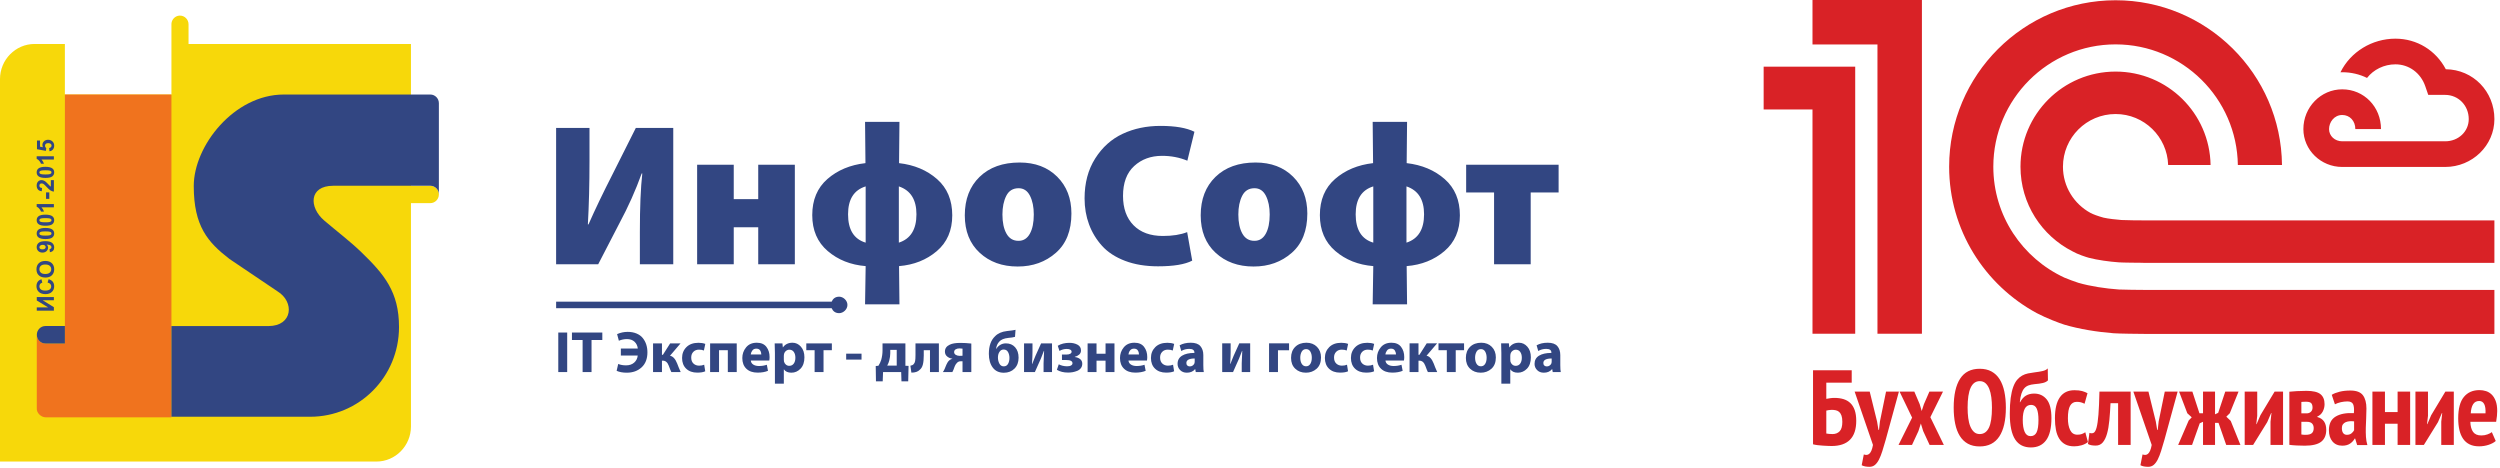 <?xml version="1.0" encoding="UTF-8"?> <svg xmlns="http://www.w3.org/2000/svg" width="598" height="112" viewBox="0 0 598 112" fill="none"><path fill-rule="evenodd" clip-rule="evenodd" d="M133.022 30.601H141.007V38.536C141.007 43.989 140.878 49.038 140.62 53.684H140.765C142.345 50.103 144.266 46.103 146.523 41.682L152.089 30.6H161.043V63.217H153.057V55.426C153.057 49.587 153.25 44.94 153.637 41.488H153.492C152.04 45.523 150.266 49.491 148.168 53.395L143.087 63.217H133.021L133.022 30.601ZM166.753 39.407H175.512V47.635H181.368V39.407H190.127V63.218H181.368V54.362H175.512V63.218H166.753V39.407ZM206.921 29.149H215.148L215.052 39.021C218.697 39.439 221.73 40.715 224.15 42.845C226.57 44.974 227.779 47.86 227.779 51.506C227.779 55.121 226.546 57.975 224.077 60.073C221.61 62.169 218.601 63.365 215.052 63.653L215.148 72.8H206.921L207.066 63.653C203.485 63.364 200.46 62.16 197.992 60.05C195.523 57.936 194.29 55.072 194.29 51.458C194.29 47.813 195.5 44.932 197.919 42.819C200.34 40.707 203.372 39.439 207.017 39.021L206.921 29.149ZM207.066 58.041V44.586C204.259 45.457 202.855 47.682 202.855 51.264C202.855 54.944 204.259 57.2 207.066 58.041ZM215.004 44.586V58.041C217.81 57.137 219.214 54.877 219.214 51.264C219.214 47.748 217.81 45.523 215.004 44.586ZM243.459 63.75H243.41C239.733 63.75 236.708 62.654 234.337 60.458C231.964 58.265 230.78 55.283 230.78 51.505C230.78 47.665 231.958 44.602 234.312 42.311C236.668 40.022 239.862 38.874 243.895 38.874C247.604 38.874 250.597 40.005 252.872 42.261C255.147 44.523 256.283 47.458 256.283 51.07C256.283 55.169 255.042 58.306 252.557 60.482C250.074 62.66 247.042 63.75 243.459 63.75ZM243.604 57.605H243.653C244.815 57.605 245.709 57.04 246.338 55.911C246.968 54.782 247.282 53.249 247.282 51.311C247.282 49.508 246.975 48.007 246.364 46.812C245.751 45.62 244.847 45.022 243.653 45.022C242.298 45.022 241.314 45.626 240.701 46.838C240.088 48.047 239.781 49.538 239.781 51.311C239.781 53.217 240.104 54.742 240.75 55.887C241.395 57.031 242.347 57.605 243.604 57.605ZM283.966 55.523L285.176 62.346C283.433 63.251 280.708 63.703 276.997 63.703C274.028 63.703 271.399 63.267 269.11 62.396C266.818 61.524 264.987 60.33 263.616 58.815C262.245 57.298 261.203 55.578 260.494 53.66C259.785 51.742 259.43 49.668 259.43 47.441C259.43 43.762 260.277 40.584 261.971 37.906C263.664 35.23 265.858 33.262 268.551 32.005C271.247 30.744 274.255 30.115 277.578 30.115C281.127 30.115 283.837 30.584 285.709 31.519L284.014 38.439C282.144 37.663 280.127 37.277 277.965 37.277C275.287 37.277 273.061 38.093 271.287 39.721C269.511 41.352 268.625 43.731 268.625 46.86C268.625 49.828 269.463 52.169 271.141 53.879C272.819 55.588 275.158 56.443 278.159 56.443C280.482 56.443 282.418 56.136 283.966 55.523ZM299.888 63.75H299.84C296.162 63.75 293.138 62.654 290.765 60.458C288.394 58.265 287.209 55.283 287.209 51.505C287.209 47.665 288.386 44.602 290.742 42.311C293.097 40.022 296.29 38.874 300.324 38.874C304.034 38.874 307.027 40.005 309.301 42.261C311.576 44.523 312.713 47.458 312.713 51.07C312.713 55.169 311.47 58.306 308.987 60.482C306.502 62.66 303.47 63.75 299.888 63.75ZM300.034 57.605H300.082C301.243 57.605 302.139 57.04 302.768 55.911C303.397 54.782 303.712 53.249 303.712 51.311C303.712 49.508 303.404 48.007 302.792 46.812C302.179 45.62 301.275 45.022 300.082 45.022C298.726 45.022 297.742 45.626 297.129 46.838C296.517 48.047 296.211 49.538 296.211 51.311C296.211 53.217 296.532 54.742 297.177 55.887C297.823 57.031 298.775 57.605 300.034 57.605ZM328.344 29.148H336.572L336.475 39.02C340.121 39.439 343.153 40.715 345.574 42.844C347.993 44.974 349.203 47.86 349.203 51.505C349.203 55.12 347.969 57.974 345.5 60.073C343.033 62.169 340.024 63.365 336.475 63.652L336.572 72.799H328.344L328.489 63.652C324.908 63.364 321.883 62.16 319.415 60.049C316.947 57.936 315.713 55.071 315.713 51.458C315.713 47.813 316.923 44.931 319.342 42.819C321.763 40.706 324.795 39.438 328.44 39.02L328.344 29.148ZM328.489 58.041V44.585C325.683 45.456 324.278 47.682 324.278 51.264C324.278 54.943 325.683 57.2 328.489 58.041ZM336.427 44.585V58.041C339.233 57.137 340.637 54.877 340.637 51.264C340.637 47.747 339.233 45.523 336.427 44.585ZM350.704 39.407H372.82V46.038H366.141V63.217H357.381V46.038H350.704V39.407Z" fill="#324682"></path><path fill-rule="evenodd" clip-rule="evenodd" d="M133.025 72.157H198.93C199.233 71.458 199.79 70.969 200.737 70.969C201.686 70.969 202.706 71.851 202.706 72.94C202.706 74.025 201.686 74.908 200.737 74.908C199.79 74.908 199.233 74.42 198.93 73.721H133.025V72.157Z" fill="#324682"></path><path fill-rule="evenodd" clip-rule="evenodd" d="M133.54 79.538H135.672V88.994H133.54V79.538ZM139.361 88.994V81.333H136.809V79.538H144.075V81.333H141.495V88.994H139.361ZM148.508 85.037V83.367H152.561C152.487 82.704 152.225 82.163 151.776 81.74C151.328 81.321 150.724 81.109 149.968 81.109C149.312 81.109 148.667 81.242 148.031 81.502L147.61 79.918C148.424 79.56 149.265 79.384 150.135 79.384C150.94 79.384 151.65 79.516 152.268 79.778C152.885 80.038 153.379 80.399 153.746 80.856C154.116 81.316 154.395 81.832 154.582 82.407C154.769 82.983 154.863 83.607 154.863 84.28C154.863 85.823 154.399 87.021 153.474 87.871C152.547 88.722 151.364 89.149 149.925 89.149C148.961 89.149 148.153 88.998 147.497 88.699L147.877 87.057C148.418 87.283 149.046 87.393 149.756 87.393C150.541 87.393 151.185 87.178 151.686 86.743C152.185 86.308 152.473 85.739 152.547 85.038L148.508 85.037ZM156.21 82.133H158.341V84.868H158.566L160.305 82.133H162.789L160.263 85.094C160.964 85.216 161.541 85.84 161.988 86.974C162.018 87.037 162.129 87.33 162.325 87.844C162.523 88.358 162.685 88.74 162.817 88.994H160.585C160.483 88.826 160.277 88.321 159.968 87.479C159.67 86.674 159.197 86.272 158.552 86.272H158.341V88.994H156.209L156.21 82.133ZM168.441 87.24L168.694 88.811C168.246 89.025 167.609 89.132 166.787 89.132C165.673 89.132 164.79 88.818 164.136 88.187C163.48 87.557 163.153 86.702 163.153 85.626C163.153 84.588 163.5 83.722 164.192 83.032C164.884 82.34 165.846 81.995 167.081 81.995C167.689 81.995 168.232 82.084 168.708 82.261L168.372 83.843C168.054 83.702 167.657 83.635 167.18 83.635C166.628 83.635 166.181 83.813 165.84 84.168C165.498 84.522 165.333 84.981 165.341 85.542C165.341 86.15 165.519 86.621 165.874 86.958C166.231 87.296 166.679 87.464 167.221 87.464C167.689 87.464 168.096 87.389 168.441 87.24ZM169.858 82.133H176.228V88.994H174.095V83.773H171.992V88.994H169.858L169.858 82.133ZM184.014 86.244H179.595C179.632 86.664 179.83 86.986 180.19 87.212C180.55 87.437 180.997 87.55 181.53 87.55C182.212 87.55 182.844 87.451 183.424 87.252L183.704 88.699C183.012 88.989 182.185 89.132 181.222 89.132C180.072 89.132 179.174 88.822 178.529 88.199C177.883 87.578 177.56 86.727 177.56 85.641C177.56 84.678 177.863 83.825 178.466 83.089C179.068 82.349 179.922 81.98 181.025 81.98C182.054 81.98 182.821 82.311 183.326 82.974C183.83 83.639 184.083 84.447 184.083 85.404C184.083 85.704 184.059 85.981 184.014 86.244ZM179.58 84.784H182.105C182.105 84.438 182.014 84.119 181.832 83.831C181.649 83.541 181.344 83.396 180.912 83.396C180.502 83.396 180.186 83.541 179.966 83.831C179.746 84.119 179.618 84.438 179.58 84.784ZM185.36 91.771V84.435C185.36 83.761 185.341 82.993 185.303 82.133H187.156L187.254 83.089H187.282C187.806 82.349 188.567 81.979 189.568 81.979C190.354 81.979 191.024 82.297 191.582 82.933C192.138 83.568 192.417 84.415 192.417 85.472C192.417 86.64 192.107 87.545 191.489 88.187C190.873 88.827 190.144 89.148 189.302 89.148C188.479 89.148 187.885 88.884 187.52 88.361H187.492V91.771H185.36ZM187.492 85.108V86.048C187.492 86.205 187.506 86.355 187.534 86.495C187.61 86.786 187.761 87.028 187.991 87.219C188.219 87.41 188.483 87.507 188.783 87.507C189.24 87.507 189.602 87.331 189.862 86.981C190.125 86.629 190.256 86.158 190.256 85.57C190.256 85.001 190.13 84.537 189.877 84.181C189.625 83.824 189.268 83.647 188.811 83.647C188.511 83.647 188.24 83.749 187.997 83.95C187.754 84.152 187.599 84.41 187.534 84.729C187.506 84.84 187.492 84.968 187.492 85.108ZM192.866 82.133H198.981V83.773H196.989V88.994H194.856V83.773H192.866V82.133ZM202.404 84.603H206.078V86.017H202.404V84.603ZM211.101 82.133H216.572V87.491L217.329 87.519L217.245 91.208H215.631L215.562 88.994H211.227L211.144 91.208H209.53L209.474 87.55L210.119 87.491C210.418 87.025 210.642 86.547 210.791 86.06C210.998 85.314 211.101 84.565 211.101 83.816L211.101 82.133ZM212.952 83.69V84.49C212.952 85.032 212.869 85.626 212.7 86.271C212.615 86.628 212.457 87.02 212.223 87.451H214.496V83.69H212.952ZM218.985 82.133H224.581V88.994H222.45V83.761H220.962V85.024C220.962 85.91 220.892 86.635 220.751 87.189C220.612 87.746 220.359 88.171 219.995 88.459C219.573 88.908 218.91 89.132 218.002 89.132L217.764 87.479C218.109 87.423 218.367 87.302 218.536 87.114C218.722 86.927 218.844 86.672 218.9 86.348C218.956 86.025 218.985 85.546 218.985 84.91V82.133ZM232.339 82.175V88.994H230.235V86.413H229.8C229.388 86.413 229.062 86.575 228.818 86.903C228.752 86.968 228.689 87.044 228.629 87.134C228.567 87.222 228.508 87.331 228.453 87.456C228.397 87.585 228.353 87.684 228.319 87.758C228.287 87.834 228.243 87.951 228.187 88.117C228.13 88.28 228.093 88.386 228.074 88.431C228.018 88.563 227.928 88.75 227.807 88.994H225.534C225.684 88.806 225.829 88.548 225.97 88.222C225.987 88.175 226.047 88.031 226.145 87.787C226.243 87.543 226.321 87.358 226.377 87.233C226.432 87.107 226.512 86.951 226.615 86.77C226.718 86.587 226.821 86.444 226.924 86.343C227.185 86.069 227.475 85.902 227.794 85.837V85.794C227.335 85.739 226.925 85.565 226.566 85.277C226.206 84.986 226.026 84.594 226.026 84.098C226.026 83.348 226.414 82.796 227.191 82.442C227.751 82.163 228.594 82.022 229.716 82.022C230.558 82.022 231.432 82.072 232.339 82.175ZM230.235 85.094V83.396C229.992 83.358 229.748 83.338 229.504 83.338C229.13 83.338 228.825 83.416 228.586 83.565C228.349 83.713 228.229 83.934 228.229 84.224C228.229 84.505 228.359 84.722 228.622 84.883C228.884 85.04 229.188 85.12 229.532 85.12C229.758 85.12 229.992 85.111 230.235 85.094ZM242.916 78.892L242.79 80.576C242.396 80.689 241.86 80.773 241.177 80.827C240.167 80.932 239.446 81.231 239.017 81.725C238.596 82.175 238.347 82.742 238.273 83.424H238.343C238.558 83.04 238.867 82.73 239.269 82.49C239.671 82.253 240.116 82.132 240.601 82.132C241.527 82.132 242.266 82.442 242.818 83.065C243.37 83.688 243.645 84.517 243.645 85.556C243.645 86.651 243.316 87.524 242.657 88.179C241.998 88.833 241.154 89.159 240.124 89.159C238.966 89.159 238.076 88.746 237.459 87.912C236.843 87.081 236.534 85.986 236.534 84.631C236.534 82.767 237.025 81.375 238.006 80.45C238.67 79.749 239.624 79.326 240.868 79.185C241.907 79.075 242.589 78.978 242.916 78.892ZM241.458 85.626V85.612C241.458 85.079 241.345 84.612 241.12 84.209C240.896 83.807 240.545 83.606 240.068 83.606C239.647 83.606 239.316 83.792 239.072 84.168C238.828 84.522 238.707 84.977 238.707 85.528C238.707 86.06 238.824 86.546 239.057 86.981C239.292 87.416 239.638 87.632 240.096 87.632C240.554 87.632 240.896 87.437 241.12 87.044C241.345 86.652 241.458 86.178 241.458 85.626ZM244.951 82.133H246.971V84.239C246.971 84.855 246.932 85.789 246.858 87.044H246.915C247.017 86.799 247.148 86.468 247.307 86.048C247.465 85.626 247.597 85.305 247.7 85.079L249.032 82.133H251.641V88.994H249.621V86.903C249.621 86.659 249.664 85.671 249.748 83.942H249.692C249.41 84.728 249.173 85.342 248.976 85.78C248.818 86.126 248.574 86.669 248.247 87.409C247.92 88.146 247.685 88.676 247.546 88.994H244.951L244.951 82.133ZM254.027 86.115L254.012 84.812H255.036C255.457 84.812 255.776 84.749 255.997 84.623C256.217 84.498 256.327 84.336 256.327 84.138C256.327 83.933 256.226 83.769 256.025 83.647C255.824 83.525 255.536 83.467 255.162 83.467C254.555 83.467 253.975 83.624 253.423 83.942L253.016 82.706C253.792 82.24 254.722 82.006 255.808 82.006C256.547 82.006 257.191 82.155 257.742 82.451C258.296 82.744 258.572 83.209 258.572 83.843C258.572 84.248 258.423 84.573 258.128 84.828C257.834 85.079 257.49 85.254 257.098 85.345V85.403C257.584 85.457 258.002 85.619 258.353 85.884C258.704 86.151 258.879 86.523 258.879 87.001C258.879 87.403 258.772 87.75 258.556 88.04C258.342 88.33 258.053 88.548 257.693 88.699C257.334 88.848 256.97 88.955 256.607 89.022C256.241 89.085 255.868 89.12 255.484 89.12C254.437 89.12 253.543 88.9 252.806 88.46L253.255 87.142C253.806 87.44 254.461 87.601 255.218 87.618C255.649 87.618 255.976 87.551 256.201 87.416C256.425 87.279 256.537 87.105 256.537 86.888C256.537 86.374 256.041 86.116 255.049 86.116L254.027 86.115ZM260.156 82.133H262.289V84.616H264.448V82.133H266.582V88.994H264.448V86.272H262.289V88.994H260.156V82.133ZM274.353 86.244H269.935C269.971 86.664 270.17 86.986 270.531 87.212C270.89 87.437 271.337 87.55 271.87 87.55C272.552 87.55 273.184 87.451 273.764 87.252L274.044 88.699C273.351 88.989 272.524 89.132 271.562 89.132C270.411 89.132 269.514 88.822 268.869 88.199C268.223 87.578 267.901 86.727 267.901 85.641C267.901 84.678 268.201 83.825 268.806 83.089C269.408 82.349 270.263 81.98 271.365 81.98C272.394 81.98 273.16 82.311 273.665 82.974C274.17 83.639 274.422 84.447 274.422 85.404C274.422 85.704 274.399 85.981 274.353 86.244ZM269.92 84.784H272.445C272.445 84.438 272.354 84.119 272.172 83.831C271.988 83.541 271.683 83.396 271.252 83.396C270.841 83.396 270.526 83.541 270.306 83.831C270.085 84.119 269.959 84.438 269.92 84.784ZM280.595 87.24L280.848 88.81C280.399 89.025 279.763 89.132 278.941 89.132C277.827 89.132 276.943 88.817 276.289 88.187C275.634 87.556 275.307 86.702 275.307 85.626C275.307 84.588 275.653 83.722 276.344 83.032C277.036 82.34 278 81.994 279.234 81.994C279.843 81.994 280.386 82.083 280.862 82.261L280.525 83.843C280.206 83.702 279.81 83.635 279.333 83.635C278.78 83.635 278.335 83.812 277.993 84.168C277.651 84.522 277.485 84.981 277.495 85.542C277.495 86.149 277.673 86.621 278.028 86.958C278.383 87.295 278.831 87.463 279.375 87.463C279.843 87.463 280.249 87.389 280.595 87.24ZM287.834 84.939V87.338C287.834 88.103 287.872 88.657 287.946 88.994H286.025L285.899 88.304H285.856C285.397 88.867 284.742 89.148 283.892 89.148C283.229 89.148 282.693 88.939 282.285 88.523C281.88 88.108 281.675 87.612 281.675 87.044C281.675 86.174 282.033 85.519 282.75 85.079C283.464 84.64 284.448 84.419 285.702 84.419V84.337C285.702 83.745 285.286 83.452 284.454 83.452C283.761 83.452 283.131 83.621 282.56 83.958L282.167 82.595C282.904 82.184 283.794 81.979 284.832 81.979C285.899 81.979 286.665 82.249 287.133 82.793C287.6 83.336 287.834 84.052 287.834 84.939ZM285.771 86.494V85.752C284.443 85.752 283.779 86.113 283.779 86.832C283.779 87.095 283.857 87.295 284.011 87.436C284.165 87.577 284.369 87.647 284.621 87.647C284.873 87.647 285.103 87.57 285.309 87.422C285.514 87.273 285.655 87.083 285.73 86.86C285.758 86.749 285.771 86.628 285.771 86.494ZM292.35 82.132H294.37V84.238C294.37 84.854 294.334 85.788 294.259 87.043H294.314C294.418 86.799 294.548 86.467 294.706 86.047C294.867 85.625 294.997 85.305 295.1 85.078L296.433 82.132H299.042V88.993H297.022V86.903C297.022 86.659 297.064 85.67 297.147 83.941H297.092C296.811 84.728 296.573 85.341 296.377 85.78C296.218 86.126 295.974 86.668 295.647 87.408C295.32 88.146 295.087 88.675 294.946 88.993H292.351L292.35 82.132ZM303.558 82.132H308.342V83.788H305.691V88.993H303.558V82.132ZM312.382 89.147H312.369C311.341 89.147 310.491 88.828 309.823 88.193C309.154 87.557 308.82 86.698 308.82 85.612C308.82 84.508 309.154 83.627 309.823 82.966C310.491 82.308 311.382 81.979 312.495 81.979C313.534 81.979 314.374 82.308 315.02 82.961C315.665 83.615 315.988 84.463 315.988 85.499C315.988 86.679 315.635 87.579 314.929 88.207C314.223 88.833 313.374 89.147 312.382 89.147ZM312.41 87.617H312.425C312.846 87.617 313.178 87.43 313.421 87.056C313.665 86.682 313.786 86.184 313.786 85.556C313.786 84.996 313.672 84.514 313.442 84.11C313.213 83.71 312.874 83.508 312.425 83.508C311.957 83.508 311.606 83.71 311.373 84.11C311.14 84.514 311.023 85.001 311.023 85.57C311.023 86.168 311.144 86.659 311.387 87.043C311.63 87.426 311.971 87.617 312.41 87.617ZM322.203 87.24L322.455 88.81C322.006 89.025 321.37 89.131 320.548 89.131C319.434 89.131 318.551 88.817 317.895 88.187C317.241 87.556 316.914 86.701 316.914 85.625C316.914 84.587 317.261 83.721 317.953 83.032C318.645 82.34 319.607 81.994 320.843 81.994C321.45 81.994 321.993 82.083 322.469 82.26L322.132 83.843C321.815 83.702 321.418 83.635 320.94 83.635C320.389 83.635 319.942 83.812 319.6 84.167C319.259 84.522 319.092 84.98 319.103 85.541C319.103 86.149 319.28 86.62 319.635 86.958C319.99 87.295 320.441 87.463 320.982 87.463C321.45 87.463 321.856 87.389 322.203 87.24ZM328.431 87.24L328.684 88.81C328.235 89.025 327.6 89.131 326.777 89.131C325.663 89.131 324.779 88.817 324.124 88.187C323.47 87.556 323.143 86.701 323.143 85.625C323.143 84.587 323.489 83.721 324.181 83.032C324.873 82.34 325.836 81.994 327.072 81.994C327.679 81.994 328.222 82.083 328.699 82.26L328.361 83.843C328.044 83.702 327.645 83.635 327.168 83.635C326.617 83.635 326.171 83.812 325.829 84.167C325.487 84.522 325.321 84.98 325.332 85.541C325.332 86.149 325.509 86.62 325.864 86.958C326.219 87.295 326.668 87.463 327.211 87.463C327.679 87.463 328.085 87.389 328.431 87.24ZM335.823 86.243H331.405C331.442 86.663 331.641 86.985 332 87.212C332.362 87.436 332.807 87.549 333.341 87.549C334.023 87.549 334.654 87.451 335.235 87.252L335.516 88.698C334.823 88.989 333.996 89.132 333.032 89.132C331.882 89.132 330.984 88.821 330.34 88.198C329.695 87.577 329.372 86.726 329.372 85.641C329.372 84.677 329.673 83.824 330.276 83.089C330.878 82.349 331.732 81.979 332.835 81.979C333.866 81.979 334.633 82.31 335.137 82.973C335.642 83.638 335.894 84.447 335.894 85.403C335.894 85.703 335.87 85.981 335.823 86.243ZM331.391 84.784H333.917C333.917 84.437 333.824 84.119 333.642 83.831C333.46 83.541 333.154 83.395 332.723 83.395C332.311 83.395 331.996 83.541 331.776 83.831C331.557 84.119 331.428 84.437 331.391 84.784ZM337.17 82.132H339.303V84.868H339.528L341.267 82.132H343.75L341.225 85.093C341.926 85.215 342.501 85.839 342.95 86.973C342.978 87.037 343.091 87.329 343.286 87.844C343.483 88.357 343.647 88.739 343.778 88.993H341.547C341.445 88.825 341.238 88.32 340.93 87.478C340.631 86.673 340.159 86.271 339.513 86.271H339.303V88.993H337.17L337.17 82.132ZM344.087 82.132H350.203V83.772H348.211V88.993H346.078V83.772H344.087V82.132ZM354.201 89.147H354.186C353.158 89.147 352.31 88.828 351.64 88.193C350.972 87.557 350.638 86.698 350.638 85.612C350.638 84.508 350.972 83.627 351.64 82.966C352.31 82.308 353.2 81.979 354.314 81.979C355.351 81.979 356.193 82.308 356.838 82.961C357.484 83.615 357.807 84.463 357.807 85.499C357.807 86.679 357.453 87.579 356.747 88.207C356.042 88.833 355.193 89.147 354.201 89.147ZM354.229 87.617H354.243C354.664 87.617 354.996 87.43 355.239 87.056C355.483 86.682 355.603 86.184 355.603 85.556C355.603 84.996 355.488 84.514 355.26 84.11C355.031 83.71 354.692 83.508 354.243 83.508C353.775 83.508 353.424 83.71 353.191 84.11C352.957 84.514 352.84 85.001 352.84 85.57C352.84 86.168 352.961 86.659 353.205 87.043C353.448 87.426 353.79 87.617 354.229 87.617ZM359.124 91.771V84.435C359.124 83.761 359.106 82.992 359.068 82.132H360.92L361.018 83.088H361.046C361.571 82.348 362.332 81.979 363.333 81.979C364.119 81.979 364.789 82.297 365.345 82.933C365.903 83.568 366.182 84.415 366.182 85.471C366.182 86.64 365.872 87.544 365.255 88.187C364.638 88.826 363.907 89.147 363.067 89.147C362.244 89.147 361.65 88.883 361.285 88.361H361.257V91.771H359.124ZM361.257 85.108V86.048C361.257 86.205 361.272 86.355 361.299 86.495C361.375 86.786 361.526 87.027 361.756 87.219C361.985 87.409 362.248 87.507 362.548 87.507C363.006 87.507 363.367 87.331 363.628 86.981C363.889 86.628 364.021 86.158 364.021 85.57C364.021 85.001 363.895 84.536 363.642 84.181C363.39 83.824 363.034 83.647 362.576 83.647C362.276 83.647 362.005 83.748 361.762 83.95C361.519 84.152 361.364 84.409 361.299 84.728C361.272 84.839 361.257 84.968 361.257 85.108ZM373.222 84.939V87.338C373.222 88.103 373.26 88.657 373.335 88.994H371.413L371.287 88.304H371.244C370.786 88.867 370.131 89.148 369.28 89.148C368.617 89.148 368.081 88.939 367.676 88.523C367.267 88.108 367.065 87.612 367.065 87.044C367.065 86.174 367.423 85.519 368.137 85.079C368.853 84.64 369.838 84.419 371.091 84.419V84.337C371.091 83.745 370.674 83.452 369.842 83.452C369.15 83.452 368.519 83.621 367.948 83.958L367.555 82.595C368.294 82.184 369.181 81.979 370.22 81.979C371.287 81.979 372.054 82.249 372.521 82.793C372.989 83.336 373.222 84.052 373.222 84.939ZM371.161 86.494V85.752C369.833 85.752 369.169 86.113 369.169 86.832C369.169 87.095 369.246 87.295 369.4 87.436C369.555 87.577 369.758 87.647 370.01 87.647C370.263 87.647 370.492 87.57 370.697 87.422C370.903 87.273 371.043 87.083 371.118 86.86C371.146 86.749 371.161 86.628 371.161 86.494Z" fill="#324682"></path><path fill-rule="evenodd" clip-rule="evenodd" d="M8.255 10.518H15.52L15.519 22.61H41.008V10.518V5.812L41.008 5.758L41.01 5.706L41.014 5.653L41.018 5.601L41.024 5.548L41.031 5.496L41.039 5.445L41.049 5.394L41.06 5.344L41.072 5.294L41.085 5.245L41.1 5.196L41.115 5.147L41.132 5.099L41.15 5.052L41.169 5.004L41.189 4.958L41.21 4.913L41.232 4.868L41.255 4.824L41.279 4.78L41.305 4.736L41.331 4.694L41.358 4.651L41.386 4.611L41.415 4.57L41.445 4.53L41.476 4.491L41.508 4.453L41.541 4.416L41.574 4.38L41.609 4.345L41.644 4.309L41.679 4.274L41.716 4.242L41.754 4.209L41.792 4.178L41.831 4.148L41.871 4.118L41.911 4.09L41.953 4.062L41.994 4.035L42.037 4.009L42.08 3.985L42.124 3.961L42.168 3.94L42.213 3.917L42.259 3.897L42.305 3.878L42.351 3.86L42.399 3.843L42.446 3.828L42.494 3.813L42.544 3.8L42.592 3.787L42.642 3.776L42.692 3.766L42.743 3.757L42.793 3.75L42.845 3.744L42.896 3.74L42.949 3.737L43.001 3.733H43.053C44.178 3.733 45.099 4.668 45.099 5.812V10.517C62.833 10.517 80.567 10.521 98.301 10.521C98.301 21.825 98.301 33.129 98.301 44.434H102.932C104.058 44.434 104.977 45.368 104.977 46.512C104.977 47.655 104.058 48.589 102.932 48.589H98.301V102.015C98.301 106.628 94.587 110.403 90.046 110.403H0V18.907C0 14.293 3.714 10.518 8.255 10.518Z" fill="#F7D80A"></path><path fill-rule="evenodd" clip-rule="evenodd" d="M41.007 22.61V99.818H10.888C9.803 99.818 8.703 98.733 8.8 97.657V80.184C8.805 80.215 8.809 80.245 8.815 80.276C8.915 81.333 9.797 82.165 10.862 82.165H15.52V82.15V82.142V77.986V22.61H41.007Z" fill="#F0731E"></path><path fill-rule="evenodd" clip-rule="evenodd" d="M10.866 77.986H15.523V82.165H10.866C9.734 82.165 8.809 81.225 8.809 80.075C8.809 78.925 9.734 77.986 10.866 77.986ZM98.304 22.61H102.935C104.06 22.61 104.98 23.544 104.98 24.687V46.512C104.98 45.368 104.06 44.434 102.935 44.434H79.703C73.886 44.434 73.848 49.596 77.569 52.761C80.901 55.594 83.758 57.737 86.425 60.314C91.917 65.621 95.445 69.822 95.445 78.219C95.445 90.148 85.929 99.688 74.189 99.688H41.011V77.995H64.21C70.027 77.995 70.513 72.189 66.344 69.667L54.885 61.941C49.698 57.945 46.346 54.097 46.346 44.493C46.346 34.888 55.989 22.61 67.883 22.61H98.304Z" fill="#324682"></path><path fill-rule="evenodd" clip-rule="evenodd" d="M8.795 74.304V73.534H11.52L8.795 71.875V71.051H12.889V71.824H10.208L12.889 73.482V74.304H8.795ZM11.379 67.588L11.626 66.787C12.076 66.911 12.411 67.116 12.63 67.402C12.848 67.688 12.957 68.05 12.957 68.489C12.957 69.033 12.772 69.479 12.4 69.831C12.029 70.18 11.521 70.356 10.876 70.356C10.194 70.356 9.664 70.179 9.287 69.827C8.91 69.475 8.721 69.012 8.721 68.439C8.721 67.938 8.871 67.531 9.167 67.218C9.342 67.031 9.594 66.892 9.922 66.799L10.117 67.617C9.905 67.665 9.737 67.767 9.614 67.92C9.492 68.074 9.431 68.261 9.431 68.48C9.431 68.784 9.54 69.03 9.758 69.219C9.975 69.408 10.327 69.504 10.816 69.504C11.332 69.504 11.701 69.41 11.92 69.224C12.14 69.037 12.249 68.795 12.249 68.497C12.249 68.277 12.18 68.088 12.04 67.929C11.9 67.771 11.679 67.657 11.379 67.588ZM10.867 66.391C10.449 66.391 10.099 66.328 9.815 66.203C9.606 66.111 9.419 65.983 9.253 65.822C9.087 65.661 8.964 65.484 8.883 65.293C8.775 65.037 8.721 64.743 8.721 64.41C8.721 63.805 8.908 63.323 9.283 62.961C9.659 62.598 10.18 62.417 10.848 62.417C11.51 62.417 12.028 62.597 12.402 62.957C12.776 63.315 12.963 63.797 12.963 64.398C12.963 65.007 12.777 65.493 12.404 65.852C12.033 66.211 11.52 66.391 10.867 66.391ZM10.839 65.539C11.303 65.539 11.655 65.432 11.895 65.217C12.134 65.002 12.254 64.73 12.254 64.401C12.254 64.07 12.135 63.799 11.897 63.587C11.66 63.374 11.303 63.269 10.828 63.269C10.358 63.269 10.007 63.373 9.777 63.579C9.545 63.786 9.43 64.059 9.43 64.401C9.43 64.742 9.547 65.017 9.781 65.225C10.015 65.434 10.367 65.539 10.839 65.539ZM11.938 60.334L11.854 59.573C12.009 59.554 12.125 59.506 12.199 59.428C12.274 59.352 12.311 59.248 12.311 59.122C12.311 58.961 12.236 58.825 12.086 58.712C11.937 58.599 11.626 58.528 11.157 58.497C11.386 58.693 11.5 58.94 11.5 59.236C11.5 59.557 11.376 59.835 11.127 60.069C10.878 60.301 10.556 60.419 10.157 60.419C9.741 60.419 9.407 60.295 9.154 60.049C8.899 59.802 8.773 59.487 8.773 59.106C8.773 58.692 8.933 58.351 9.255 58.085C9.577 57.819 10.105 57.685 10.843 57.685C11.592 57.685 12.133 57.823 12.465 58.1C12.798 58.376 12.963 58.736 12.963 59.18C12.963 59.5 12.877 59.757 12.705 59.955C12.534 60.15 12.279 60.278 11.938 60.334ZM10.221 58.567C9.968 58.567 9.772 58.624 9.633 58.741C9.494 58.856 9.424 58.991 9.424 59.143C9.424 59.288 9.482 59.408 9.596 59.503C9.71 59.6 9.897 59.648 10.156 59.648C10.42 59.648 10.613 59.595 10.737 59.49C10.86 59.387 10.922 59.258 10.922 59.102C10.922 58.95 10.863 58.824 10.744 58.721C10.625 58.619 10.45 58.567 10.221 58.567ZM8.773 55.853C8.773 55.457 8.914 55.147 9.198 54.923C9.534 54.657 10.091 54.523 10.869 54.523C11.645 54.523 12.204 54.657 12.543 54.925C12.823 55.148 12.963 55.457 12.963 55.853C12.963 56.251 12.809 56.571 12.503 56.816C12.195 57.06 11.648 57.183 10.861 57.183C10.088 57.183 9.532 57.047 9.193 56.78C8.913 56.558 8.773 56.25 8.773 55.853ZM9.424 55.853C9.424 55.947 9.455 56.03 9.516 56.102C9.576 56.175 9.684 56.233 9.842 56.274C10.044 56.327 10.387 56.353 10.869 56.353C11.351 56.353 11.681 56.329 11.862 56.281C12.042 56.234 12.162 56.175 12.222 56.101C12.282 56.029 12.311 55.947 12.311 55.853C12.311 55.759 12.281 55.675 12.22 55.602C12.16 55.529 12.051 55.473 11.894 55.433C11.693 55.379 11.351 55.352 10.869 55.352C10.387 55.352 10.057 55.376 9.877 55.424C9.697 55.472 9.576 55.532 9.516 55.603C9.455 55.677 9.424 55.759 9.424 55.853ZM8.773 52.673C8.773 52.276 8.914 51.966 9.198 51.742C9.534 51.477 10.091 51.343 10.869 51.343C11.645 51.343 12.204 51.478 12.543 51.746C12.823 51.967 12.963 52.276 12.963 52.673C12.963 53.072 12.809 53.393 12.503 53.637C12.195 53.881 11.648 54.002 10.861 54.002C10.088 54.002 9.532 53.868 9.193 53.6C8.913 53.378 8.773 53.069 8.773 52.673ZM9.424 52.673C9.424 52.766 9.455 52.85 9.516 52.923C9.576 52.997 9.684 53.053 9.842 53.093C10.044 53.147 10.387 53.174 10.869 53.174C11.351 53.174 11.681 53.15 11.862 53.102C12.042 53.053 12.162 52.994 12.222 52.922C12.282 52.849 12.311 52.766 12.311 52.673C12.311 52.579 12.281 52.495 12.22 52.422C12.16 52.35 12.051 52.292 11.894 52.252C11.693 52.2 11.351 52.173 10.869 52.173C10.387 52.173 10.057 52.196 9.877 52.245C9.697 52.291 9.576 52.351 9.516 52.424C9.455 52.496 9.424 52.579 9.424 52.673ZM12.888 48.816V49.598H9.925C10.194 49.884 10.393 50.221 10.522 50.61H9.807C9.74 50.405 9.613 50.184 9.425 49.945C9.239 49.704 9.02 49.541 8.772 49.451V48.816L12.888 48.816ZM11.796 47.562H11.014V46.019H11.796V47.562ZM12.162 43.085H12.888V45.835C12.612 45.806 12.351 45.716 12.104 45.568C11.857 45.419 11.53 45.124 11.121 44.686C10.791 44.332 10.568 44.116 10.45 44.037C10.289 43.928 10.128 43.874 9.968 43.874C9.793 43.874 9.659 43.921 9.565 44.015C9.471 44.109 9.423 44.238 9.423 44.404C9.423 44.567 9.473 44.697 9.572 44.795C9.671 44.89 9.835 44.947 10.063 44.961L9.986 45.744C9.553 45.697 9.243 45.552 9.054 45.305C8.866 45.06 8.772 44.753 8.772 44.384C8.772 43.98 8.881 43.663 9.1 43.431C9.318 43.201 9.589 43.085 9.914 43.085C10.099 43.085 10.275 43.12 10.442 43.184C10.609 43.25 10.783 43.355 10.966 43.5C11.088 43.594 11.263 43.767 11.489 44.014C11.718 44.262 11.868 44.42 11.944 44.485C12.018 44.552 12.091 44.606 12.162 44.646L12.162 43.085ZM8.772 41.229C8.772 40.832 8.914 40.523 9.198 40.299C9.534 40.033 10.091 39.9 10.868 39.9C11.645 39.9 12.203 40.035 12.542 40.303C12.823 40.524 12.963 40.832 12.963 41.229C12.963 41.629 12.809 41.948 12.503 42.193C12.195 42.438 11.648 42.559 10.861 42.559C10.088 42.559 9.532 42.425 9.192 42.156C8.912 41.934 8.772 41.625 8.772 41.229ZM9.423 41.229C9.423 41.323 9.455 41.406 9.516 41.479C9.575 41.552 9.684 41.61 9.841 41.649C10.044 41.703 10.387 41.73 10.868 41.73C11.351 41.73 11.681 41.706 11.861 41.658C12.041 41.61 12.162 41.551 12.222 41.477C12.282 41.405 12.311 41.323 12.311 41.229C12.311 41.136 12.281 41.052 12.22 40.978C12.16 40.906 12.051 40.849 11.894 40.809C11.693 40.755 11.351 40.729 10.868 40.729C10.387 40.729 10.057 40.753 9.876 40.801C9.697 40.848 9.575 40.908 9.516 40.981C9.455 41.053 9.423 41.136 9.423 41.229ZM12.888 37.372V38.156H9.925C10.193 38.441 10.393 38.778 10.521 39.167H9.807C9.74 38.962 9.612 38.741 9.425 38.502C9.239 38.261 9.02 38.098 8.772 38.008V37.373L12.888 37.372ZM11.837 36.188L11.756 35.404C11.934 35.381 12.074 35.316 12.178 35.206C12.282 35.096 12.334 34.968 12.334 34.825C12.334 34.661 12.267 34.521 12.133 34.408C11.998 34.295 11.796 34.238 11.527 34.238C11.274 34.238 11.083 34.294 10.957 34.407C10.83 34.52 10.767 34.667 10.767 34.847C10.767 35.074 10.867 35.277 11.065 35.455L10.973 36.09L8.846 35.689V33.614H9.578V35.094L10.275 35.218C10.188 35.043 10.144 34.864 10.144 34.681C10.144 34.332 10.271 34.038 10.525 33.795C10.779 33.552 11.109 33.432 11.514 33.432C11.852 33.432 12.154 33.529 12.42 33.724C12.782 33.992 12.963 34.362 12.963 34.834C12.963 35.212 12.861 35.52 12.658 35.76C12.454 35.999 12.181 36.141 11.837 36.188Z" fill="#324682"></path><path d="M560.261 39.935H584.889C591.377 39.935 596.661 34.798 596.661 28.489C596.661 21.851 591.565 16.64 585.038 16.562C582.664 12.057 578.138 9.249 572.986 9.249C567.391 9.249 562.24 12.403 559.837 17.287C559.977 17.281 560.125 17.278 560.268 17.278C562.408 17.278 564.419 17.767 566.193 18.641C567.767 16.627 570.279 15.389 572.986 15.389C576.228 15.389 579.032 17.443 580.126 20.63L580.838 22.699H584.889C588.049 22.699 590.523 25.241 590.523 28.489C590.523 31.463 588.049 33.798 584.889 33.798H560.261C558.49 33.798 557.108 32.515 557.108 30.88C557.108 29.257 558.312 27.505 560.261 27.505C562.075 27.505 563.396 28.927 563.396 30.88H569.535C569.535 25.549 565.462 21.368 560.261 21.368C555.139 21.368 550.969 25.633 550.969 30.88C550.969 35.874 555.139 39.935 560.261 39.935ZM487.209 74.905C489.462 76.096 492.687 77.32 493.788 77.657C497.34 78.716 501.701 79.416 505.58 79.714C506.898 79.814 511.499 79.863 512.84 79.869H596.661V69.347H512.963C511.998 69.347 507.773 69.305 506.824 69.247C503.664 69.03 500.018 68.483 497.136 67.644C496.602 67.488 494.371 66.669 493.801 66.406C483.78 61.766 476.802 51.632 476.802 39.876C476.802 23.748 489.915 10.616 506.05 10.616C522.038 10.616 535.068 23.525 535.294 39.468H545.853C545.633 17.699 527.863 0.062 506.05 0.062C484.1 0.062 466.234 17.922 466.234 39.876C466.234 55.014 474.746 68.178 487.209 74.905ZM443.766 79.831V15.953H421.865V26.19H433.548V79.831H443.766ZM449.089 79.831H459.723V0H433.548V10.642H449.089V79.831ZM596.661 62.877V52.717H512.963C512.195 52.717 508.177 52.691 507.439 52.626C506.176 52.52 504.35 52.332 503.178 52.063C501.857 51.707 500.62 51.244 500.057 50.936C496.132 48.808 493.458 44.66 493.458 39.876C493.458 32.917 499.088 27.275 506.05 27.275C512.865 27.275 518.402 32.7 518.622 39.468H528.77C528.563 27.09 518.477 17.122 506.05 17.122C493.484 17.122 483.301 27.311 483.301 39.876C483.301 48.74 488.378 56.393 495.776 60.137C496.913 60.807 499.053 61.507 499.662 61.665C501.753 62.209 504.551 62.592 506.824 62.754C507.665 62.825 511.791 62.857 512.658 62.86V62.877H596.661ZM442.601 96.414C442.147 95.98 441.601 95.666 440.962 95.47C440.323 95.275 439.601 95.177 438.794 95.177C438.457 95.177 438.113 95.202 437.76 95.253C437.407 95.304 437.105 95.355 436.852 95.406V91.528H442.929V88.568H433.676V106.277C433.995 106.362 434.36 106.43 434.772 106.481C435.184 106.532 435.6 106.57 436.02 106.595C436.44 106.621 436.836 106.642 437.205 106.659C437.575 106.676 437.877 106.685 438.113 106.685C440.063 106.685 441.533 106.183 442.525 105.179C443.517 104.176 444.013 102.67 444.013 100.663C444.013 99.659 443.891 98.809 443.647 98.111C443.404 97.414 443.055 96.848 442.601 96.414ZM440.042 103.163C439.613 103.606 439.046 103.827 438.34 103.827C438.071 103.827 437.794 103.814 437.508 103.789C437.222 103.763 437.004 103.734 436.852 103.699V98.213C436.953 98.179 437.142 98.141 437.42 98.098C437.697 98.056 437.928 98.034 438.113 98.034C438.483 98.034 438.823 98.069 439.134 98.137C439.445 98.205 439.714 98.341 439.941 98.545C440.168 98.749 440.348 99.038 440.483 99.412C440.617 99.787 440.685 100.289 440.685 100.918C440.685 101.973 440.471 102.721 440.042 103.163ZM451.142 93.671L449.679 100.816L449.453 102.832H449.326L448.999 100.841L447.234 93.671H443.628L448.015 106.43C447.915 106.997 447.789 107.453 447.637 107.798C447.486 108.141 447.313 108.395 447.12 108.558C446.927 108.721 446.717 108.807 446.49 108.815C446.263 108.824 446.04 108.786 445.822 108.701L445.318 111.281C445.553 111.416 445.835 111.513 446.162 111.572C446.49 111.631 446.83 111.661 447.183 111.661C447.688 111.661 448.12 111.512 448.482 111.214C448.843 110.916 449.167 110.487 449.453 109.925C449.738 109.364 450.007 108.684 450.259 107.884C450.512 107.084 450.78 106.183 451.066 105.179L454.218 93.671H451.142ZM464.765 93.671H461.512L460.201 96.682L459.672 98.315L459.193 96.682L457.907 93.671H454.377L457.377 99.897L454.125 106.43H457.352L458.89 103.112L459.47 101.301L460.025 103.112L461.563 106.43H464.967L461.739 99.795L464.765 93.671ZM478.316 90.724C477.812 89.916 477.164 89.295 476.374 88.861C475.584 88.427 474.643 88.21 473.55 88.21C471.449 88.21 469.886 89.001 468.861 90.584C467.835 92.166 467.323 94.471 467.323 97.499C467.323 98.911 467.44 100.191 467.676 101.339C467.911 102.487 468.281 103.466 468.785 104.273C469.289 105.082 469.932 105.702 470.714 106.136C471.496 106.57 472.441 106.787 473.55 106.787C475.618 106.787 477.177 105.996 478.228 104.414C479.278 102.832 479.803 100.527 479.803 97.499C479.803 96.087 479.681 94.807 479.438 93.658C479.194 92.51 478.82 91.532 478.316 90.724ZM475.744 102.321C475.256 103.325 474.525 103.827 473.55 103.827C473.012 103.827 472.563 103.665 472.202 103.342C471.84 103.019 471.542 102.577 471.306 102.015C471.071 101.454 470.903 100.786 470.802 100.012C470.701 99.238 470.651 98.4 470.651 97.499C470.651 93.28 471.617 91.17 473.55 91.17C474.105 91.17 474.567 91.336 474.937 91.668C475.307 92 475.605 92.451 475.832 93.02C476.059 93.591 476.223 94.262 476.324 95.036C476.425 95.811 476.475 96.631 476.475 97.499C476.475 99.71 476.231 101.318 475.744 102.321ZM486.567 94.144C485.811 94.144 485.159 94.306 484.613 94.629C484.067 94.952 483.6 95.479 483.214 96.211H483.138C483.222 95.377 483.352 94.692 483.529 94.156C483.705 93.621 483.932 93.196 484.21 92.881C484.487 92.566 484.823 92.337 485.218 92.192C485.613 92.047 486.071 91.949 486.592 91.898C487.45 91.831 488.143 91.732 488.672 91.605C489.202 91.477 489.601 91.269 489.87 90.98L489.82 88.122C489.567 88.411 489.164 88.619 488.609 88.747C488.055 88.874 487.416 88.981 486.693 89.066C486.138 89.134 485.609 89.219 485.105 89.321C484.601 89.423 484.13 89.598 483.693 89.844C483.256 90.091 482.856 90.427 482.495 90.852C482.134 91.278 481.823 91.847 481.562 92.562C481.302 93.276 481.1 94.153 480.957 95.19C480.814 96.228 480.743 97.478 480.743 98.941C480.743 100.37 480.852 101.599 481.071 102.628C481.289 103.658 481.613 104.495 482.041 105.142C482.47 105.788 482.999 106.264 483.63 106.571C484.26 106.877 484.979 107.03 485.786 107.03C487.365 107.03 488.58 106.456 489.429 105.308C490.277 104.159 490.702 102.395 490.702 100.013C490.702 97.955 490.324 96.462 489.567 95.534C488.811 94.607 487.811 94.144 486.567 94.144ZM487.16 103.406C486.865 104.019 486.382 104.325 485.71 104.325C485.071 104.325 484.601 103.985 484.298 103.304C483.995 102.624 483.844 101.671 483.844 100.446C483.844 99.273 484.004 98.38 484.323 97.767C484.642 97.155 485.146 96.849 485.836 96.849C486.474 96.849 486.928 97.155 487.197 97.767C487.466 98.38 487.601 99.273 487.601 100.446C487.601 101.808 487.454 102.794 487.16 103.406ZM497.983 103.814C497.688 103.925 497.331 103.98 496.911 103.98C496.121 103.98 495.545 103.614 495.184 102.883C494.822 102.152 494.642 101.207 494.642 100.05C494.642 98.672 494.818 97.673 495.171 97.052C495.524 96.431 496.054 96.121 496.76 96.121C497.146 96.121 497.478 96.159 497.756 96.236C498.033 96.312 498.323 96.427 498.626 96.58L499.332 94.054C498.962 93.85 498.537 93.68 498.058 93.543C497.579 93.408 496.962 93.339 496.205 93.339C494.675 93.339 493.516 93.901 492.726 95.023C491.935 96.146 491.541 97.822 491.541 100.05C491.541 101.071 491.62 101.994 491.78 102.819C491.94 103.644 492.204 104.35 492.574 104.937C492.944 105.524 493.419 105.975 493.999 106.289C494.579 106.604 495.297 106.761 496.155 106.761C496.743 106.761 497.331 106.676 497.92 106.506C498.508 106.336 499.012 106.081 499.432 105.741L498.802 103.393C498.55 103.563 498.277 103.704 497.983 103.814ZM501.947 99.183C501.838 100.544 501.691 101.569 501.506 102.258C501.321 102.947 501.09 103.368 500.813 103.521C500.536 103.674 500.195 103.683 499.792 103.546L499.439 106.2C499.657 106.336 499.918 106.434 500.22 106.493C500.523 106.553 500.884 106.583 501.305 106.583C501.993 106.583 502.553 106.332 502.981 105.83C503.41 105.328 503.75 104.631 504.002 103.738C504.254 102.844 504.439 101.777 504.557 100.535C504.674 99.294 504.767 97.933 504.834 96.453H506.65V106.43H509.65V93.671H502.187C502.136 95.985 502.057 97.822 501.947 99.183ZM516.351 100.816L516.125 102.832H515.998L515.671 100.841L513.906 93.671H510.3L514.687 106.43C514.587 106.997 514.46 107.453 514.309 107.798C514.158 108.141 513.985 108.395 513.792 108.558C513.599 108.721 513.389 108.807 513.162 108.815C512.935 108.824 512.712 108.786 512.494 108.701L511.99 111.281C512.225 111.416 512.506 111.513 512.834 111.572C513.162 111.631 513.502 111.661 513.855 111.661C514.36 111.661 514.792 111.512 515.154 111.214C515.515 110.916 515.839 110.487 516.125 109.925C516.41 109.364 516.679 108.684 516.931 107.884C517.183 107.084 517.452 106.183 517.738 105.179L520.89 93.671H517.814L516.351 100.816ZM532.534 99.668L533.366 98.851L535.459 93.671H532.282L530.593 98.749L529.836 99.106V93.671H526.962V98.851H526.105L524.415 93.671H521.238L523.205 98.851L524.264 99.821L523.533 100.586L521.012 106.43H524.34L526.18 101.25L526.962 100.892V106.43H529.836V101.148H530.668L532.509 106.43H535.912L533.593 100.688L532.534 99.668ZM540.685 99.336L539.778 101.454H539.702L539.929 99.463V93.671H536.929V106.43H538.946L542.324 100.969L543.257 98.8H543.333L543.106 100.867V106.43H546.106V93.671H544.089L540.685 99.336ZM554.294 99.744V99.642C554.882 99.387 555.319 98.983 555.605 98.43C555.891 97.877 556.034 97.294 556.034 96.682C556.034 95.61 555.706 94.811 555.05 94.284C554.395 93.756 553.277 93.493 551.697 93.493C550.907 93.493 550.147 93.514 549.415 93.556C548.684 93.599 548.083 93.646 547.613 93.697V106.404C548.083 106.472 548.667 106.523 549.365 106.557C550.062 106.591 550.705 106.608 551.294 106.608C553.109 106.608 554.42 106.294 555.227 105.664C556.034 105.035 556.437 104.082 556.437 102.806C556.437 101.156 555.723 100.136 554.294 99.744ZM550.487 96.145C550.624 96.129 550.778 96.116 550.949 96.108C551.12 96.1 551.352 96.095 551.643 96.095C552.225 96.095 552.624 96.208 552.838 96.434C553.052 96.659 553.159 97.014 553.159 97.498C553.159 97.916 553.027 98.251 552.761 98.501C552.496 98.751 552.157 98.876 551.746 98.876H550.487V96.145ZM552.988 103.616C552.688 103.876 552.205 104.006 551.539 104.006C551.316 104.006 551.128 104.002 550.974 103.993C550.82 103.985 550.658 103.964 550.487 103.93V100.892H551.744C552.359 100.892 552.795 101.031 553.052 101.307C553.308 101.583 553.437 101.947 553.437 102.399C553.437 102.951 553.287 103.357 552.988 103.616ZM565.899 102.36C565.915 101.62 565.945 100.863 565.987 100.089C566.029 99.315 566.05 98.528 566.05 97.728C566.05 96.35 565.769 95.287 565.206 94.539C564.642 93.79 563.646 93.416 562.218 93.416C561.26 93.416 560.402 93.51 559.646 93.697C558.89 93.884 558.259 94.13 557.755 94.437L558.511 96.708C558.931 96.487 559.41 96.317 559.949 96.197C560.486 96.079 561.008 96.019 561.512 96.019C562.201 96.019 562.65 96.24 562.861 96.682C563.071 97.125 563.134 97.839 563.05 98.826C561.218 98.724 559.763 98.996 558.688 99.642C557.612 100.289 557.074 101.377 557.074 102.908C557.074 104.031 557.36 104.929 557.931 105.6C558.503 106.273 559.284 106.608 560.276 106.608C561.016 106.608 561.629 106.446 562.117 106.123C562.604 105.8 562.982 105.392 563.252 104.899H563.352L563.831 106.455H566.277C566.092 105.843 565.979 105.192 565.937 104.503C565.895 103.814 565.882 103.1 565.899 102.36ZM563.1 102.908C562.965 103.181 562.756 103.431 562.47 103.661C562.184 103.891 561.814 104.006 561.361 104.006C560.991 104.006 560.701 103.87 560.491 103.597C560.28 103.325 560.176 102.925 560.176 102.398C560.176 102.041 560.255 101.747 560.415 101.518C560.575 101.288 560.789 101.114 561.058 100.994C561.327 100.876 561.638 100.799 561.991 100.765C562.344 100.731 562.713 100.739 563.1 100.79V102.908ZM573.507 98.57H570.481V93.671H567.481V106.43H570.481V101.352H573.507V106.43H576.507V93.671H573.507V98.57ZM581.53 99.336L580.622 101.454H580.546L580.773 99.463V93.671H577.773V106.43H579.79L583.169 100.969L584.101 98.8H584.177L583.95 100.867V106.43H586.951V93.671H584.933L581.53 99.336ZM596.966 95.904C596.722 95.266 596.403 94.756 596.008 94.373C595.613 93.99 595.164 93.718 594.659 93.556C594.155 93.395 593.634 93.314 593.096 93.314C591.499 93.314 590.251 93.862 589.352 94.96C588.452 96.057 588.003 97.754 588.003 100.05C588.003 101.105 588.1 102.045 588.293 102.87C588.486 103.695 588.785 104.397 589.188 104.975C589.591 105.554 590.108 105.996 590.739 106.302C591.369 106.608 592.121 106.761 592.995 106.761C593.785 106.761 594.541 106.642 595.264 106.404C595.987 106.166 596.559 105.86 596.979 105.485L596.046 103.368C595.808 103.555 595.465 103.734 595.015 103.903C594.565 104.074 594.068 104.159 593.525 104.159C592.625 104.159 591.972 103.878 591.564 103.317C591.157 102.755 590.936 101.947 590.903 100.892H597.078C597.162 100.399 597.226 99.94 597.268 99.514C597.311 99.09 597.332 98.69 597.332 98.315C597.332 97.346 597.21 96.542 596.966 95.904ZM594.533 98.876H591.003C591.055 97.941 591.242 97.214 591.566 96.695C591.89 96.176 592.376 95.917 593.024 95.917C593.57 95.917 593.97 96.168 594.226 96.669C594.481 97.171 594.584 97.907 594.533 98.876Z" fill="#D92226"></path></svg> 